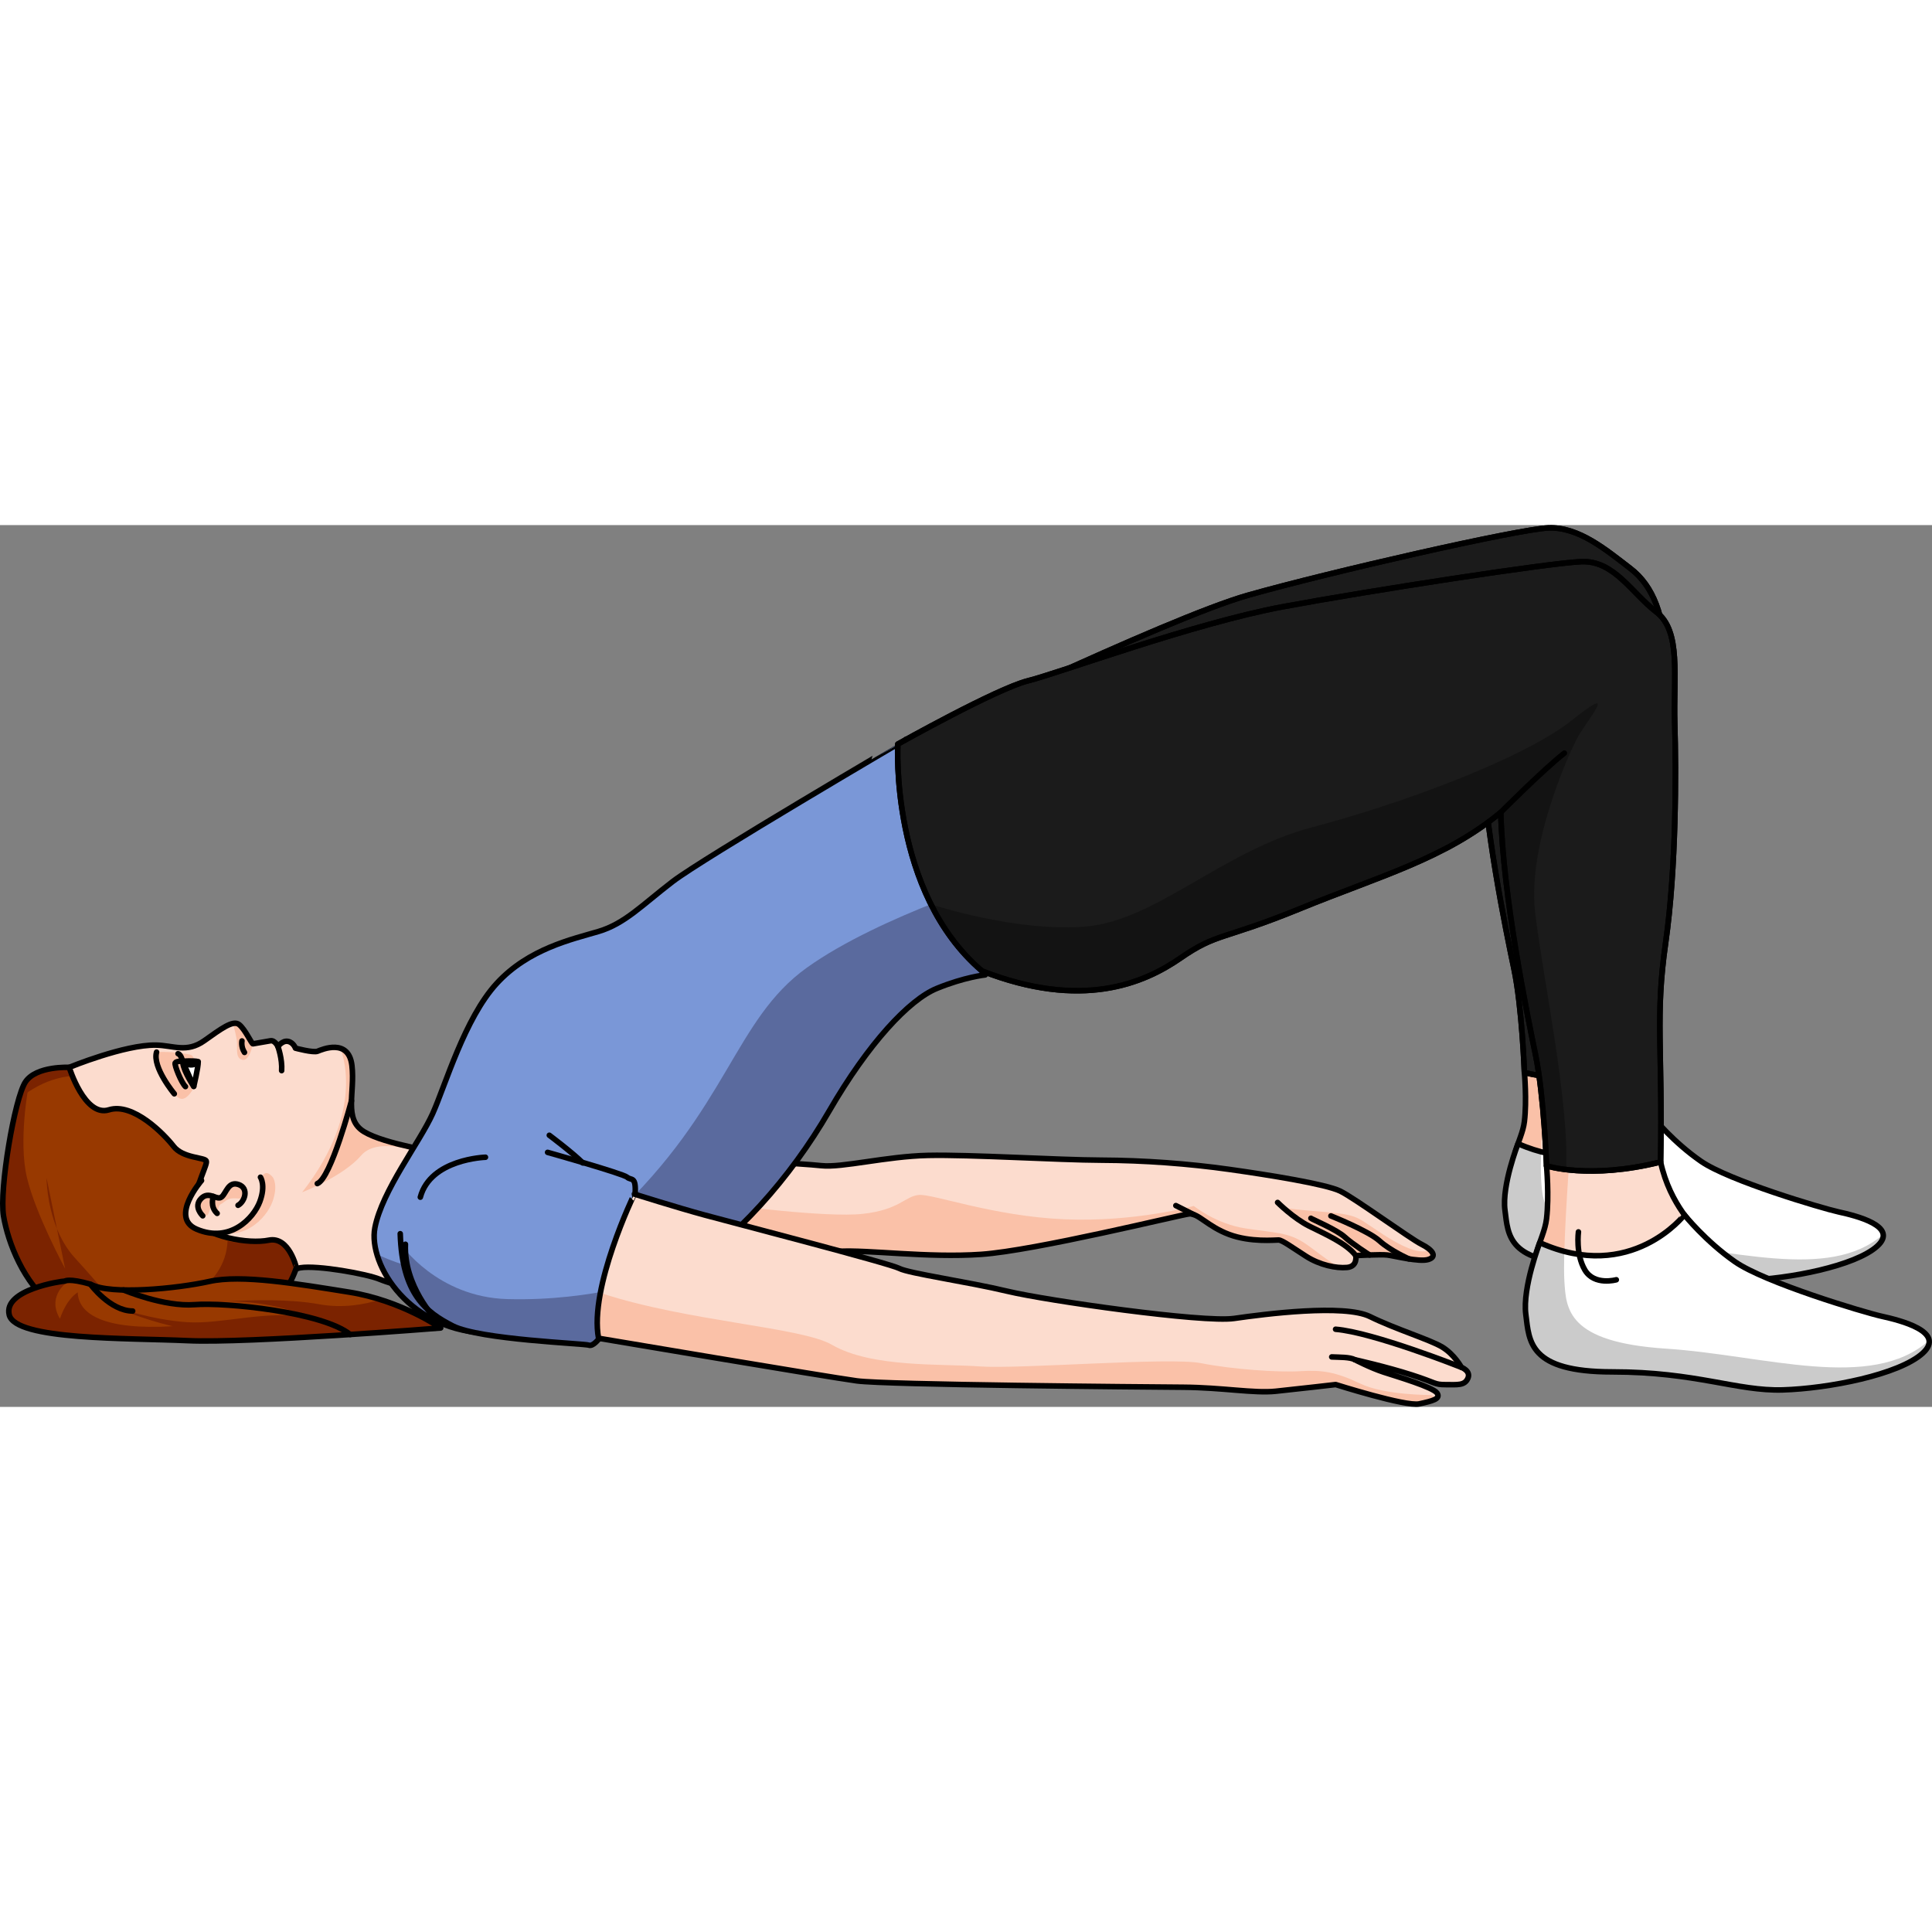 <?xml version="1.0" encoding="utf-8"?>
<!-- Created by: Science Figures, www.sciencefigures.org, Generator: Science Figures Editor -->
<svg version="1.1" id="Layer_1" xmlns="http://www.w3.org/2000/svg" xmlns:xlink="http://www.w3.org/1999/xlink" 
	 width="800px" height="800px" viewBox="0 0 348.66 159.136" enable-background="new 0 0 348.66 159.136"
	 xml:space="preserve">
<rect x="0" y="0" width="348.66" height="159.136" fill="#808080" stroke="none"/>
<g>
	<g>
		<g>
			<g>
				<g>
					<g>
						<path fill="#FCDCCE" d="M82.274,113.962c-3.083-0.795-12.829-2.22-16.574-4.486c-3.745-2.266-1.598-6.978-2.189-11.955
							c-0.591-4.977-5.415-2.888-6.194-2.572c-0.779,0.317-4.001-0.554-4.001-0.554s-0.367-1.06-1.374-1.231
							c-1.007-0.171-1.784,0.945-1.784,0.945s-0.528-1.192-1.36-1.043c-0.974,0.177-3.147,0.545-3.147,0.545
							c-0.259-0.007-1.381-2.57-2.486-3.467c-1.105-0.898-3.302,0.789-6.317,2.918c-3.161,2.233-5.567,0.839-8.691,0.782
							c-5.681-0.102-15.664,4.018-15.664,4.018s-4.146,5.622-1.809,11.994c2.337,6.371,21.985,30.25,28.916,30.433
							s11.567-5.764,14.615-6.262s12.052,1.119,14.339,2.09s12.904,3.861,13.954,4.261c1.05,0.4,24.887,1.55,27.558-10.665
							C112.738,117.498,82.274,113.962,82.274,113.962z"/>
						<path fill="#FAC1A8" d="M35.065,101.374c0,0-1.318,2.702-2.642,2.086c-1.324-0.616-5.044-5.47-4.066-8.347
							c2.089-0.181,5.69,0.295,6.117,0.506C35.86,96.307,35.065,101.374,35.065,101.374z"/>
						<path fill="#FAC1A8" d="M43.739,96.5c1.318,0.295,1.911-2.889,1.911-2.889c-0.259-0.007-1.381-2.57-2.486-3.467
							c-0.297-0.241-0.675-0.29-1.123-0.201c0.245,0.882,0.606,2.277,0.704,3.157C42.895,94.464,42.421,96.203,43.739,96.5z"/>
						<path fill="#FAC1A8" d="M61.398,94.411c0.079,0.174,4.928,10.952-6.872,25.993c0,0,7.422-2.866,10.669-6.661
							c3.173-3.71,11.691-0.096,11.691-0.096l0,0c-2.859-1.444-8.878-2.773-11.186-4.17c-3.745-2.266-1.598-6.978-2.189-11.955
							C63.281,95.594,62.416,94.733,61.398,94.411z"/>
						<path fill="none" stroke="#000000" stroke-linecap="round" stroke-linejoin="round" stroke-miterlimit="10" d="
							M82.274,113.962c-3.083-0.795-12.829-2.22-16.574-4.486c-3.745-2.266-1.598-6.978-2.189-11.955
							c-0.591-4.977-5.415-2.888-6.194-2.572c-0.779,0.317-4.001-0.554-4.001-0.554s-0.367-1.06-1.374-1.231
							c-1.007-0.171-1.784,0.945-1.784,0.945s-0.528-1.192-1.36-1.043c-0.974,0.177-3.147,0.545-3.147,0.545
							c-0.259-0.007-1.381-2.57-2.486-3.467c-1.105-0.898-3.302,0.789-6.317,2.918c-3.161,2.233-5.567,0.839-8.691,0.782
							c-5.681-0.102-15.664,4.018-15.664,4.018s-4.146,5.622-1.809,11.994c2.337,6.371,21.985,30.25,28.916,30.433
							s11.567-5.764,14.615-6.262s12.052,1.119,14.339,2.09s12.904,3.861,13.954,4.261c1.05,0.4,24.887,1.55,27.558-10.665
							C112.738,117.498,82.274,113.962,82.274,113.962z"/>
						<path fill="none" stroke="#000000" stroke-linecap="round" stroke-linejoin="round" stroke-miterlimit="10" d="M43.666,93.091
							c0,0-0.214,1.065,0.456,2.072"/>
						<path fill="none" stroke="#000000" stroke-linecap="round" stroke-linejoin="round" stroke-miterlimit="10" d="
							M31.454,102.633c0,0-3.996-4.784-3.199-7.523"/>
						<path fill="none" stroke="#000000" stroke-linecap="round" stroke-linejoin="round" stroke-miterlimit="10" d="
							M34.965,101.291c0,0-1.734-2.552-1.96-4.161c-0.226-1.607-0.874-1.74-0.874-1.74"/>
						<path fill="#FFFFFF" d="M32.939,96.752c0,0,2.073-0.136,2.833,0.075c0.01,1.073-0.807,4.464-0.807,4.464L32.939,96.752z"/>
						<path fill="none" stroke="#000000" stroke-linecap="round" stroke-linejoin="round" stroke-miterlimit="10" d="M32.939,96.752
							c0,0,2.073-0.136,2.833,0.075c0.01,1.073-0.807,4.464-0.807,4.464L32.939,96.752z"/>
						<path fill="none" stroke="#000000" stroke-linecap="round" stroke-linejoin="round" stroke-miterlimit="10" d="M32.939,96.752
							c0,0-1.125-0.045-1.321,0.302c-0.196,0.347,1.097,3.574,1.851,4.277"/>
						<path d="M34.444,96.708c0.676,0.018,1.217,0.302,1.208,0.632c-0.009,0.332-0.564,0.587-1.24,0.569
							c-0.676-0.018-1.217-0.302-1.208-0.634C33.213,96.945,33.768,96.69,34.444,96.708z"/>
						<path fill="none" stroke="#000000" stroke-linecap="round" stroke-linejoin="round" stroke-miterlimit="10" d="
							M63.434,103.881c0,0-3.703,13.987-6.169,14.956"/>
						<path fill="#983900" d="M48.51,129.049c-3.681,0.738-10.44-0.396-14.342-4.061c1.47-6.647,3.323-9.59,3.052-10.244
							c-0.271-0.653-4.225-0.476-5.9-2.643c-1.674-2.167-7.296-7.944-11.668-6.576c-4.372,1.367-7.159-7.663-7.159-7.663
							s-5.935-0.309-7.895,2.616c-1.96,2.924-4.763,19.435-3.956,24.231c0.808,4.796,3.615,12.078,8.953,16.178
							c3.885,2.984,6.86,3.271,8.297,4.291c2.962,0.03,6.01,0.459,8.777,1.439c1.635-0.954,4.065,0.109,5.046,0.134
							c1.286,0.032,17.623-0.193,21.769-12.729C53.485,134.021,52.191,128.31,48.51,129.049z"/>
						<g>
							<path fill="#7B2300" d="M17.893,145.177c1.124,0.012,2.259,0.08,3.389,0.215l0.429-3.674c0,0-3.124-3.898-8.238-9.519
								c-1.439-1.582-2.459-3.411-3.196-5.224l1.473,7.209c0,0-5.321-9.816-6.887-16.434c-1.565-6.618,0.257-16.261,0.257-16.261
								l-1.149,0.306c-1.871,4.894-4.051,18.613-3.327,22.915c0.808,4.796,3.615,12.078,8.953,16.178
								C13.481,143.87,16.456,144.157,17.893,145.177z"/>
							<path fill="#7B2300" d="M8.404,117.818l1.871,9.156C8.391,122.342,8.404,117.818,8.404,117.818z"/>
						</g>
						<path fill="#7B2300" d="M5.918,101.773c-0.887,0.534-1.686,1.124-2.445,1.741c0.385-1.332,0.769-2.369,1.125-2.923
							c1.96-3.05,7.895-2.729,7.895-2.729s0.188,0.633,0.542,1.546C10.649,99.603,8.244,100.374,5.918,101.773z"/>
						<path fill="#7B2300" d="M48.51,129.049c-1.795,0.36-4.837,0.739-7.441,0.152c-0.414,8.792-10.135,11.926-13.391,12.958
							c-2.193,0.695-2.953,1.965-3.439,3.749c0.828,0.193,1.641,0.428,2.432,0.708c1.635-0.954,4.065,0.109,5.046,0.134
							c1.286,0.032,17.623-0.193,21.769-12.729C53.485,134.021,52.191,128.31,48.51,129.049z"/>
						<path fill="none" stroke="#000000" stroke-linecap="round" stroke-linejoin="round" stroke-miterlimit="10" d="M48.51,129.049
							c-3.681,0.738-11.066-0.512-14.342-4.061c1.47-6.647,3.323-9.59,3.052-10.244c-0.271-0.653-4.225-0.476-5.9-2.643
							c-1.674-2.167-7.296-7.944-11.668-6.576c-4.372,1.367-7.159-7.663-7.159-7.663s-5.935-0.309-7.895,2.616
							c-1.96,2.924-4.763,19.435-3.956,24.231c0.808,4.796,3.615,12.078,8.953,16.178c3.885,2.984,6.86,3.271,8.297,4.291
							c2.962,0.03,6.01,0.459,8.777,1.439c1.635-0.954,4.065,0.109,5.046,0.134c1.286,0.032,17.623-0.193,21.769-12.729
							C53.485,134.021,52.191,128.31,48.51,129.049z"/>
						<path fill="#FAC1A8" d="M38.631,118.346c0,0-5.815,6.671-0.889,8.774c6.029,2.575,10.297-1.983,11.409-4.961
							c1.112-2.978,0.116-4.415,0.116-4.415s-1.431-2.016-2.205,0.333"/>
						<path fill="#FCDCCE" d="M36.368,118.286c0,0-5.815,6.671-0.889,8.774c6.029,2.575,10.297-1.983,11.409-4.961
							c1.112-2.978,0.116-4.415,0.116-4.415"/>
						<path fill="#FAC1A8" d="M36.313,124.347c0,0,0.824,0.568,1.167,0.123c0.343-0.447,0.469-1.583,0.838-1.697
							c0.37-0.115,0.356,1.394,0.749,1.323c0.393-0.071,0.218-1.298,0.784-1.552s1.062-0.987,2.057-1.043
							c0.996-0.057,2.04,0.152,2.04,0.152s0.915-2.331-0.888-2.648c-1.803-0.317-2.311,1.273-2.572,1.639
							c-0.261,0.366-0.992,0.937-1.869,0.553c-0.877-0.386-2.632,0.314-2.769,0.982C35.714,122.847,35.746,123.455,36.313,124.347z"
							/>
						<path fill="none" stroke="#000000" stroke-linecap="round" stroke-linejoin="round" stroke-miterlimit="10" d="
							M36.368,118.286c0,0-5.815,6.671-0.889,8.774c6.029,2.575,10.297-1.983,11.409-4.961c1.112-2.978,0.116-4.415,0.116-4.415"/>
						<path fill="none" stroke="#000000" stroke-linecap="round" stroke-linejoin="round" stroke-miterlimit="10" d="
							M36.584,124.651c0,0-1.741-1.617-0.3-3.109c1.441-1.49,2.835,0.416,3.702-0.283c0.868-0.7,1.18-2.899,3.074-2.255
							c1.894,0.645,1.151,3.074-0.099,3.748"/>
						<path fill="none" stroke="#000000" stroke-linecap="round" stroke-linejoin="round" stroke-miterlimit="10" d="
							M38.508,121.157c0,0-0.691,1.829,0.678,3.054"/>
					</g>
				</g>
			</g>
		</g>
		<path fill="none" stroke="#000000" stroke-linecap="round" stroke-linejoin="round" stroke-miterlimit="10" d="M50.158,94.109
			c0,0,0.814,2.25,0.668,4.339"/>
	</g>
	<g>
		<path fill="#983900" d="M11.704,136.432c-0.461-0.013-11.158,1.5-10.038,6.097c1.121,4.597,21.369,4.15,32.247,4.653
			s45.616-2.29,45.616-2.29s-7.103-4.967-16.519-6.468s-19.437-3.226-25.232-1.93c-5.794,1.296-17.882,2.475-21.397,0.512
			C12.431,135.861,11.704,136.432,11.704,136.432z"/>
		<g>
			<path fill="#7B2300" d="M36.138,140.491c0,0,2.001-0.222,4.936-0.398C38.034,140.112,36.138,140.491,36.138,140.491z"/>
			<path fill="#7B2300" d="M68.634,139.77c-2.867,0.898-6.829,1.619-11.11,0.831c-5.116-0.942-11.905-0.78-16.449-0.508
				c3.762-0.023,9.282,0.508,15.181,3.014c-7.751-1.65-15.998,1.165-22.48,0.741s-12.783-2.666-12.783-2.666
				s4.18,1.999,10.178,3.393c-12.177,0.727-17.023-2.06-17.145-6.119c-0.303,0.242-1.939,1.151-3.211,4.768
				c-2.544-4.319,1.634-6.932,1.818-6.933c-0.731-0.01-0.929,0.141-0.929,0.141c-0.46-0.013-11.158,1.5-10.038,6.097
				c1.121,4.597,21.369,4.15,32.248,4.653c10.878,0.503,45.616-2.29,45.616-2.29S75.111,141.812,68.634,139.77z"/>
		</g>
		<path fill="none" stroke="#000000" stroke-linecap="round" stroke-linejoin="round" stroke-miterlimit="10" d="M11.704,136.432
			c-0.461-0.013-11.158,1.5-10.038,6.097c1.121,4.597,21.369,4.15,32.247,4.653s45.616-2.29,45.616-2.29s-7.103-4.967-16.519-6.468
			s-19.437-3.226-25.232-1.93c-5.794,1.296-17.882,2.475-21.397,0.512C12.431,135.861,11.704,136.432,11.704,136.432z"/>
		<path fill="none" stroke="#000000" stroke-linecap="round" stroke-linejoin="round" stroke-miterlimit="10" d="M16.368,137.06
			c0,0,3.505,4.749,7.573,4.776"/>
		<path fill="none" stroke="#000000" stroke-linecap="round" stroke-linejoin="round" stroke-miterlimit="10" d="M22.29,138.034
			c0,0,7.315,3.085,12.843,2.647s23.077,1.333,28.07,5.39"/>
	</g>
	<g>
		<g>
			<path fill="#FCDCCE" d="M129.914,114.452c0,0,14.62,0.743,18.325,1.149c3.705,0.405,11.678-1.684,19.218-1.853
				c7.54-0.17,23.51,0.832,31.264,0.861c7.754,0.029,15.824,0.635,23.12,1.662c7.296,1.027,17.42,2.659,20.015,3.915
				c2.595,1.256,12.6,8.565,14.653,9.591c2.054,1.026,2.902,2.245,1.253,2.757c-1.649,0.512-6.212-0.676-7.41-0.811
				c-1.199-0.134-5.682,0.099-5.682,0.099s0.396,1.974-1.574,2.151c-1.97,0.177-4.906-0.431-7.385-2.012
				c-2.479-1.581-4.307-2.93-4.963-2.944c-0.655-0.014-5.034,0.452-8.935-1.001c-3.902-1.453-5.598-3.891-7.24-3.707
				c-1.642,0.184-27.772,6.626-37.507,7.296s-20.407-0.865-25.765-0.54c-5.359,0.325-37.463-0.021-37.463-0.021L129.914,114.452z"/>
			<g>
				<path fill="#FAC1A8" d="M245.421,125.277c-2.584-1.452-6.896-1.13-13.811-2.065c1.046,0.97,8.272,5.103,10.237,6.226
					c1.098,0.627,2.424,1.461,3.052,2.373c0.919-0.045,4.416-0.204,5.455-0.088c1.199,0.134,5.761,1.322,7.41,0.811
					c1.11-0.344,1.085-1.009,0.327-1.719l0,0C254.803,132.36,248.006,126.729,245.421,125.277z"/>
				<path fill="#FAC1A8" d="M221.814,128.017c3.902,1.453,8.28,0.987,8.936,1.001c0.655,0.014,2.483,1.363,4.962,2.944
					c2.022,1.29,4.34,1.922,6.198,2.019c-2.123-0.977-4.759-3.312-6.633-4.507c-2.848-1.816-5.107-1.738-10.485-2.547
					c-5.378-0.809-9.355-4.054-9.355-4.054s-10.57,2.952-23.355,2.405c-12.785-0.547-23.741-4.61-26.254-4.393
					c-2.514,0.217-3.443,2.669-10.093,3.408c-6.649,0.739-24.32-1.631-24.32-1.631l-7.685,1.52l-4.409,6.915
					c9.409,0.082,28.014,0.209,31.98-0.031c5.359-0.325,16.03,1.21,25.765,0.54s35.865-7.112,37.507-7.296
					C216.216,124.126,217.912,126.564,221.814,128.017z"/>
			</g>
			<path fill="none" stroke="#000000" stroke-linecap="round" stroke-linejoin="round" stroke-miterlimit="10" d="M129.914,114.452
				c0,0,14.62,0.743,18.325,1.149c3.705,0.405,11.678-1.684,19.218-1.853c7.54-0.17,23.51,0.832,31.264,0.861
				c7.754,0.029,15.824,0.635,23.12,1.662c7.296,1.027,17.42,2.659,20.015,3.915c2.595,1.256,12.6,8.565,14.653,9.591
				c2.054,1.026,2.902,2.245,1.253,2.757c-1.649,0.512-6.212-0.676-7.41-0.811c-1.199-0.134-5.682,0.099-5.682,0.099
				s0.396,1.974-1.574,2.151c-1.97,0.177-4.906-0.431-7.385-2.012c-2.479-1.581-4.307-2.93-4.963-2.944
				c-0.655-0.014-5.034,0.452-8.935-1.001c-3.902-1.453-5.598-3.891-7.24-3.707c-1.642,0.184-27.772,6.626-37.507,7.296
				s-20.407-0.865-25.765-0.54c-5.359,0.325-37.463-0.021-37.463-0.021L129.914,114.452z"/>
			
				<line fill="none" stroke="#000000" stroke-linecap="round" stroke-linejoin="round" stroke-miterlimit="10" x1="215.404" y1="124.423" x2="212.202" y2="122.805"/>
			<path fill="none" stroke="#000000" stroke-linecap="round" stroke-linejoin="round" stroke-miterlimit="10" d="M230.564,122.242
				c0,0,2.855,2.848,5.699,4.27c2.844,1.422,6.707,3.09,8.408,5.31"/>
			<path fill="none" stroke="#000000" stroke-linecap="round" stroke-linejoin="round" stroke-miterlimit="10" d="M254.269,132.431
				c0,0-3.308-1.445-5.319-3.259c-2.011-1.814-8.765-4.503-8.765-4.503"/>
			<path fill="none" stroke="#000000" stroke-linecap="round" stroke-linejoin="round" stroke-miterlimit="10" d="M247.16,131.719
				c0,0-3.041-1.937-4.508-3.265c-1.467-1.328-5.913-3.193-6.076-3.362"/>
		</g>
		<path id="changecolor_30_" fill="#7A97D7" d="M88.605,145.818c14.522,0,21.847-2.313,33.028-9.638
			c11.181-7.325,20.948-18.249,28.016-30.458c7.068-12.209,14.393-20.048,19.406-22.104c5.012-2.056,8.739-2.442,8.739-2.442
			s-10.924-12.98-12.851-24.032c-1.928-11.052-1.414-18.506-1.414-18.506S126.902,60.1,121.376,64.341
			c-5.526,4.241-8.61,7.582-13.365,8.996c-4.755,1.414-12.594,3.084-18.377,9.381c-5.783,6.297-9.253,18.377-11.566,23.518
			c-2.313,5.141-9.124,13.879-10.41,20.562C66.373,133.481,74.083,145.818,88.605,145.818z"/>
		<path opacity="0.3" fill="#0F0018" d="M169.055,83.618c5.012-2.056,8.739-2.442,8.739-2.442s-4.973-5.913-8.801-13.154
			c-7.53,2.954-16.765,7.109-23.386,11.852c-13.125,9.405-14.19,25.36-34.765,44.698c-18.804,17.673-39.41,8.688-42.821,7.009
			c1.889,6.531,9.107,14.237,20.585,14.237c14.522,0,21.847-2.313,33.028-9.638s20.948-18.249,28.016-30.458
			C156.717,93.513,164.043,85.674,169.055,83.618z"/>
		<path fill="none" stroke="#000000" stroke-linecap="round" stroke-linejoin="round" stroke-miterlimit="10" d="M88.605,145.818
			c14.522,0,21.847-2.313,33.028-9.638c11.181-7.325,20.948-18.249,28.016-30.458c7.068-12.209,14.393-20.048,19.406-22.104
			c5.012-2.056,8.739-2.442,8.739-2.442s-10.924-12.98-12.851-24.032c-1.928-11.052-1.414-18.506-1.414-18.506
			S126.902,60.1,121.376,64.341c-5.526,4.241-8.61,7.582-13.365,8.996c-4.755,1.414-12.594,3.084-18.377,9.381
			c-5.783,6.297-9.253,18.377-11.566,23.518c-2.313,5.141-9.124,13.879-10.41,20.562C66.373,133.481,74.083,145.818,88.605,145.818z
			"/>
		<g>
			<path fill="#FCDCCE" d="M275.102,98.772c0,0,0.46,5.043,0,8.869c-0.46,3.826-3.625,6.956-0.694,11.362
				c2.931,4.406,16.529,7.536,20.515,3.362c3.986-4.174,5.716-12.869,5.716-12.869s-4.638-4.075-6.232-11.371
				C286.717,94.772,275.102,98.772,275.102,98.772z"/>
			<path fill="#FAC1A8" d="M278.12,118.046c-0.298-4.68,0.767-19.089,0.767-19.089l-0.093-1.186c-2.227,0.5-3.692,1.002-3.692,1.002
				s0.46,5.043,0,8.869c-0.459,3.826-3.625,6.956-0.694,11.362c0.795,1.195,2.378,2.294,4.337,3.181
				C278.282,120.817,278.206,119.395,278.12,118.046z"/>
			<path fill="none" stroke="#000000" stroke-linecap="round" stroke-linejoin="round" stroke-miterlimit="10" d="M275.102,98.772
				c0,0,0.46,5.043,0,8.869c-0.46,3.826-3.625,6.956-0.694,11.362c2.931,4.406,16.529,7.536,20.515,3.362
				c3.986-4.174,5.716-12.869,5.716-12.869s-4.638-4.075-6.232-11.371C286.717,94.772,275.102,98.772,275.102,98.772z"/>
			<path fill="#FFFFFF" d="M273.952,111.629c0,0-2.945,7.49-2.358,12.012c0.586,4.522,0.469,9.623,14.654,9.623
				c14.185,0,21.101,3.246,28.839,3.014c7.737-0.232,19.695-2.551,23.68-6.145c3.986-3.594-3.869-5.508-6.917-6.174
				s-19.812-5.652-24.853-9.13c-5.041-3.478-8.561-7.85-8.561-7.85S289.441,118.516,273.952,111.629z"/>
			<path fill="#CBCBCB" d="M338.767,130.134c0.88-0.793,1.181-1.504,1.086-2.138c-9.82,8.633-27.843,2.458-44.556,1.377
				c-16.723-1.082-16.88-6.647-17.177-11.327c-0.074-1.168-0.064-2.942-0.006-4.947c-1.329-0.346-2.717-0.827-4.161-1.469
				c0,0-2.944,7.49-2.358,12.012c0.586,4.522,0.469,9.623,14.654,9.623c14.185,0,21.101,3.246,28.839,3.014
				C322.824,136.047,334.781,133.728,338.767,130.134z"/>
			<path fill="none" stroke="#000000" stroke-linecap="round" stroke-linejoin="round" stroke-miterlimit="10" d="M273.952,111.629
				c0,0-2.945,7.49-2.358,12.012c0.586,4.522,0.469,9.623,14.654,9.623c14.185,0,21.101,3.246,28.839,3.014
				c7.737-0.232,19.695-2.551,23.68-6.145c3.986-3.594-3.869-5.508-6.917-6.174s-19.812-5.652-24.853-9.13
				c-5.041-3.478-8.561-7.85-8.561-7.85S289.441,118.516,273.952,111.629z"/>
			<path fill="none" stroke="#000000" stroke-linecap="round" stroke-linejoin="round" stroke-miterlimit="10" d="M280.621,105.207
				c0,0-0.626,8.348,0.977,11.014c1.602,2.667,5.311,1.623,5.311,1.623"/>
			<path fill="#1B1B1B" stroke="#000000" stroke-linecap="round" stroke-linejoin="round" stroke-miterlimit="10" d="M163.434,39.6
				c0,0-2.75,21.676,12.862,34.857c16.817,6.505,27.326,2.14,33.593-2.151c6.267-4.291,6.003-7.316,19.261-12.68
				s28.805-12.277,38.206-20.025c0.362,14.065,4.433,33.651,5.879,40.564s1.866,18.608,1.866,18.608s7.253,2.334,19.305-0.646
				c0.362-19.191,0.584-27.011,2.392-39.527c1.808-12.516,4.064-26.151,3.823-34.138c-0.241-7.986-2.189-13.435-6.407-16.654
				s-9.25-7.536-14.794-7.298c-5.544,0.238-39.532,7.986-54.236,12.158S163.434,39.6,163.434,39.6z"/>
			<path fill="none" stroke="#000000" stroke-linecap="round" stroke-linejoin="round" stroke-miterlimit="10" d="M163.434,39.6
				c0,0-2.75,21.676,12.862,34.857c16.817,6.505,27.326,2.14,33.593-2.151c6.267-4.291,6.003-7.316,19.261-12.68
				s28.805-12.277,38.206-20.025c0.362,14.065,4.433,33.651,5.879,40.564s1.866,18.608,1.866,18.608s7.253,2.334,19.305-0.646
				c0.362-19.191,0.584-27.011,2.392-39.527c1.808-12.516,4.064-26.151,3.823-34.138c-0.241-7.986-2.189-13.435-6.407-16.654
				s-9.25-7.536-14.794-7.298c-5.544,0.238-39.532,7.986-54.236,12.158S163.434,39.6,163.434,39.6z"/>
			<path fill="none" stroke="#000000" stroke-linecap="round" stroke-linejoin="round" stroke-miterlimit="10" d="M267.356,39.6
				c0,0,7.168-7.126,10.763-9.908"/>
		</g>
		<g>
			<path fill="#FCDCCE" d="M279.097,115.63c0,0,0.49,5.438,0,9.563s-3.865,7.5-0.74,12.25s17.625,8.125,21.875,3.625
				s6.095-13.875,6.095-13.875s-4.945-4.393-6.645-12.259C291.482,111.317,279.097,115.63,279.097,115.63z"/>
			<path fill="#FAC1A8" d="M282.315,136.409c-0.317-5.046,0.817-20.581,0.817-20.581l-0.099-1.279
				c-2.375,0.539-3.937,1.081-3.937,1.081s0.49,5.438,0,9.563c-0.49,4.125-3.865,7.5-0.74,12.25c0.848,1.288,2.535,2.473,4.625,3.43
				C282.489,139.398,282.407,137.864,282.315,136.409z"/>
			<path fill="none" stroke="#000000" stroke-linecap="round" stroke-linejoin="round" stroke-miterlimit="10" d="M279.097,115.63
				c0,0,0.49,5.438,0,9.563s-3.865,7.5-0.74,12.25s17.625,8.125,21.875,3.625s6.095-13.875,6.095-13.875s-4.945-4.393-6.645-12.259
				C291.482,111.317,279.097,115.63,279.097,115.63z"/>
			<path fill="#FFFFFF" d="M277.872,129.492c0,0-3.14,8.076-2.515,12.951s0.5,10.375,15.625,10.375s22.5,3.5,30.75,3.25
				s21-2.75,25.25-6.625s-4.125-5.938-7.375-6.656c-3.25-0.719-21.125-6.094-26.5-9.844s-9.128-8.463-9.128-8.463
				S294.387,136.916,277.872,129.492z"/>
			<path fill="#CBCBCB" d="M346.982,149.442c0.938-0.855,1.259-1.622,1.158-2.305c-10.471,9.308-29.688,2.65-47.509,1.484
				c-17.832-1.167-17.999-7.166-18.316-12.212c-0.079-1.259-0.068-3.172-0.006-5.333c-1.417-0.373-2.897-0.892-4.437-1.584
				c0,0-3.14,8.076-2.515,12.951s0.5,10.375,15.625,10.375s22.5,3.5,30.75,3.25S342.732,153.317,346.982,149.442z"/>
			<path fill="none" stroke="#000000" stroke-linecap="round" stroke-linejoin="round" stroke-miterlimit="10" d="M277.872,129.492
				c0,0-3.14,8.076-2.515,12.951s0.5,10.375,15.625,10.375s22.5,3.5,30.75,3.25s21-2.75,25.25-6.625s-4.125-5.938-7.375-6.656
				c-3.25-0.719-21.125-6.094-26.5-9.844s-9.128-8.463-9.128-8.463S294.387,136.916,277.872,129.492z"/>
			<path fill="none" stroke="#000000" stroke-linecap="round" stroke-linejoin="round" stroke-miterlimit="10" d="M284.854,127.553
				c0,0-0.539,4.014,1.17,6.889s5.663,1.75,5.663,1.75"/>
			<path fill="#1B1B1B" stroke="#000000" stroke-linecap="round" stroke-linejoin="round" stroke-miterlimit="10" d="
				M162.028,39.519c0,0-1.464,26.73,15.183,40.941c17.932,7.014,29.137,2.307,35.82-2.319c6.683-4.626,7.533-3.176,21.67-8.959
				s26.114-8.994,36.138-17.348c0.386,15.165,4.726,36.28,6.269,43.734c1.542,7.454,1.99,20.062,1.99,20.062
				s7.733,2.516,20.585-0.696c0.386-20.691-1.015-26.085,0.912-39.578c1.928-13.494,1.898-30.905,1.641-39.515
				s1.187-16.681-3.311-20.151c-4.498-3.47-7.653-9.349-13.565-9.092c-5.912,0.257-37.799,5.159-53.837,8.135
				s-40.365,11.954-46.02,13.368S162.028,39.519,162.028,39.519z"/>
			<path opacity="0.5" fill="#0C0C0C" d="M283.704,35.18c-8.739,6.979-30.895,15.143-46.939,19.356
				c-16.043,4.214-28.199,16.854-40.839,17.908c-12.58,1.048-27.782-3.975-27.928-4.023c2.188,4.377,5.161,8.58,9.213,12.039
				c17.932,7.014,29.137,2.307,35.82-2.319c6.683-4.626,7.533-3.176,21.669-8.959c14.137-5.783,26.114-8.994,36.139-17.348
				c0.385,15.165,4.726,36.28,6.269,43.734c1.542,7.454,1.99,20.063,1.99,20.063s1.253,0.399,3.555,0.677
				c0.518-12.612-4.205-34.565-5.607-46.365c-1.44-12.114,6.048-28.705,7.728-31.734C286.453,35.18,292.443,28.201,283.704,35.18z"
				/>
			<path fill="none" stroke="#000000" stroke-linecap="round" stroke-linejoin="round" stroke-miterlimit="10" d="M162.028,39.519
				c0,0-1.464,26.73,15.183,40.941c17.932,7.014,29.137,2.307,35.82-2.319c6.683-4.626,7.533-3.176,21.67-8.959
				s26.114-8.994,36.138-17.348c0.386,15.165,4.726,36.28,6.269,43.734c1.542,7.454,1.99,20.062,1.99,20.062
				s7.733,2.516,20.585-0.696c0.386-20.691-1.015-26.085,0.912-39.578c1.928-13.494,1.898-30.905,1.641-39.515
				s1.187-16.681-3.311-20.151c-4.498-3.47-7.653-9.349-13.565-9.092c-5.912,0.257-37.799,5.159-53.837,8.135
				s-40.365,11.954-46.02,13.368S162.028,39.519,162.028,39.519z"/>
			<path fill="none" stroke="#000000" stroke-linecap="round" stroke-linejoin="round" stroke-miterlimit="10" d="M270.839,51.833
				c0,0,7.644-7.683,11.477-10.683"/>
		</g>
	</g>
	<g>
		<g>
			<path id="changecolor_37_" fill="#7A97D7" d="M98.823,113.2c0,0,13.626,3.832,14.356,4.484c0.73,0.652,1.638-0.28,1.44,3.042
				c-0.198,3.321-6.454,26.022-6.454,26.022s-1.138,1.546-1.9,1.245c-0.762-0.301-17.716-1.209-24.534-3.464
				c-3.188-1.054-5.47-3.599-7.238-6.454s-2.665-6.24-2.546-9.596"/>
			<path opacity="0.3" fill="#0F0018" d="M106.265,147.992c0.762,0.301,1.9-1.245,1.9-1.245s1.081-3.924,2.358-8.746
				c-3.971,0.82-10.874,1.901-18.945,1.679c-12.718-0.35-19.243-9.897-19.243-9.897l-0.37,0.154
				c0.147,2.867,1.017,5.696,2.528,8.137c1.767,2.855,4.05,5.399,7.238,6.454C88.549,146.784,105.503,147.691,106.265,147.992z"/>
			<path fill="none" stroke="#000000" stroke-linecap="round" stroke-linejoin="round" stroke-miterlimit="10" d="M98.823,113.2
				c0,0,13.626,3.832,14.356,4.484c0.73,0.652,1.638-0.28,1.44,3.042c-0.198,3.321-6.454,26.022-6.454,26.022
				s-1.138,1.546-1.9,1.245c-0.762-0.301-19.688-0.987-24.534-3.464s-9.156-5.732-9.502-16.649"/>
			<g>
				<path fill="#FCDCCE" d="M108.021,146.747c0,0,41.33,6.979,46.616,7.694c5.286,0.715,51.855,1.094,58.921,1.145
					c7.066,0.05,12.743,1.13,16.672,0.723c3.929-0.407,10.815-1.205,10.815-1.205s12.654,4.011,15.074,3.484
					c2.421-0.527,3.921-0.893,3.222-1.95c-0.698-1.057-7.243-2.986-9.637-3.771c-2.394-0.785-5.189-2.244-5.189-2.244
					s5.658,1.264,10.251,2.74c4.593,1.476,4.028,1.752,6.146,1.754c2.118,0.001,3.404,0.19,3.992-1.143s-1.172-1.978-1.172-1.978
					s-1.254-2.327-3.464-3.666c-2.21-1.339-8.421-3.222-13.048-5.501s-18.919-0.468-24.494,0.341s-33.851-3.21-40.937-4.909
					c-7.087-1.699-17.809-3.219-19.509-4.122c-1.7-0.903-30.021-8.247-35.056-9.613c-5.035-1.366-12.751-3.798-12.751-3.798
					S106.281,137.67,108.021,146.747z"/>
				<path fill="#FAC1A8" d="M108.557,138.632c15.598,5.108,36.065,6.096,41.559,9.285c7.195,4.176,19.668,3.4,26.719,3.915
					s34.232-1.711,39.889-0.591c5.657,1.12,13.959,1.693,17.911,1.448c3.952-0.245,6.455,0.136,10.874,2.252
					c4.419,2.116,12.754,2.048,12.754,2.048l0.988,0.602c-0.489,0.406-1.632,0.671-3.132,0.997
					c-2.421,0.527-15.074-3.484-15.074-3.484s-6.886,0.798-10.815,1.205c-3.929,0.407-9.606-0.672-16.672-0.723
					c-7.066-0.05-53.635-0.43-58.921-1.144c-5.286-0.715-46.616-7.694-46.616-7.694
					C107.586,144.476,107.877,141.627,108.557,138.632z"/>
				<path fill="none" stroke="#000000" stroke-linecap="round" stroke-linejoin="round" stroke-miterlimit="10" d="M108.021,146.747
					c0,0,41.33,6.979,46.616,7.694c5.286,0.715,51.855,1.094,58.921,1.145c7.066,0.05,12.743,1.13,16.672,0.723
					c3.929-0.407,10.815-1.205,10.815-1.205s12.654,4.011,15.074,3.484c2.421-0.527,3.921-0.893,3.222-1.95
					c-0.698-1.057-7.243-2.986-9.637-3.771c-2.394-0.785-5.189-2.244-5.189-2.244s5.658,1.264,10.251,2.74
					c4.593,1.476,4.028,1.752,6.146,1.754c2.118,0.001,3.404,0.19,3.992-1.143s-1.172-1.978-1.172-1.978s-1.254-2.327-3.464-3.666
					c-2.21-1.339-8.421-3.222-13.048-5.501s-18.919-0.468-24.494,0.341s-33.851-3.21-40.937-4.909
					c-7.087-1.699-17.809-3.219-19.509-4.122c-1.7-0.903-30.021-8.247-35.056-9.613c-5.035-1.366-12.751-3.798-12.751-3.798
					S106.281,137.67,108.021,146.747z"/>
				<path fill="none" stroke="#000000" stroke-linecap="round" stroke-linejoin="round" stroke-miterlimit="10" d="M244.517,150.623
					c-0.914-0.505-2.793-0.435-4.185-0.505"/>
				<path fill="none" stroke="#000000" stroke-linecap="round" stroke-linejoin="round" stroke-miterlimit="10" d="M263.734,151.996
					c0,0-15.955-6.331-22.706-6.874"/>
			</g>
		</g>
		<path fill="none" stroke="#000000" stroke-linecap="round" stroke-linejoin="round" stroke-miterlimit="10" d="M99.134,110.114
			c0,0,4.28,3.209,6.04,4.993"/>
		<path fill="none" stroke="#000000" stroke-linecap="round" stroke-linejoin="round" stroke-miterlimit="10" d="M87.607,114.081
			c0,0-9.905,0.29-11.751,7.206"/>
		<path fill="none" stroke="#000000" stroke-linecap="round" stroke-linejoin="round" stroke-miterlimit="10" d="M78.56,143.224
			c0,0-5.706-5.889-5.396-13.44"/>
	</g>
</g>
</svg>